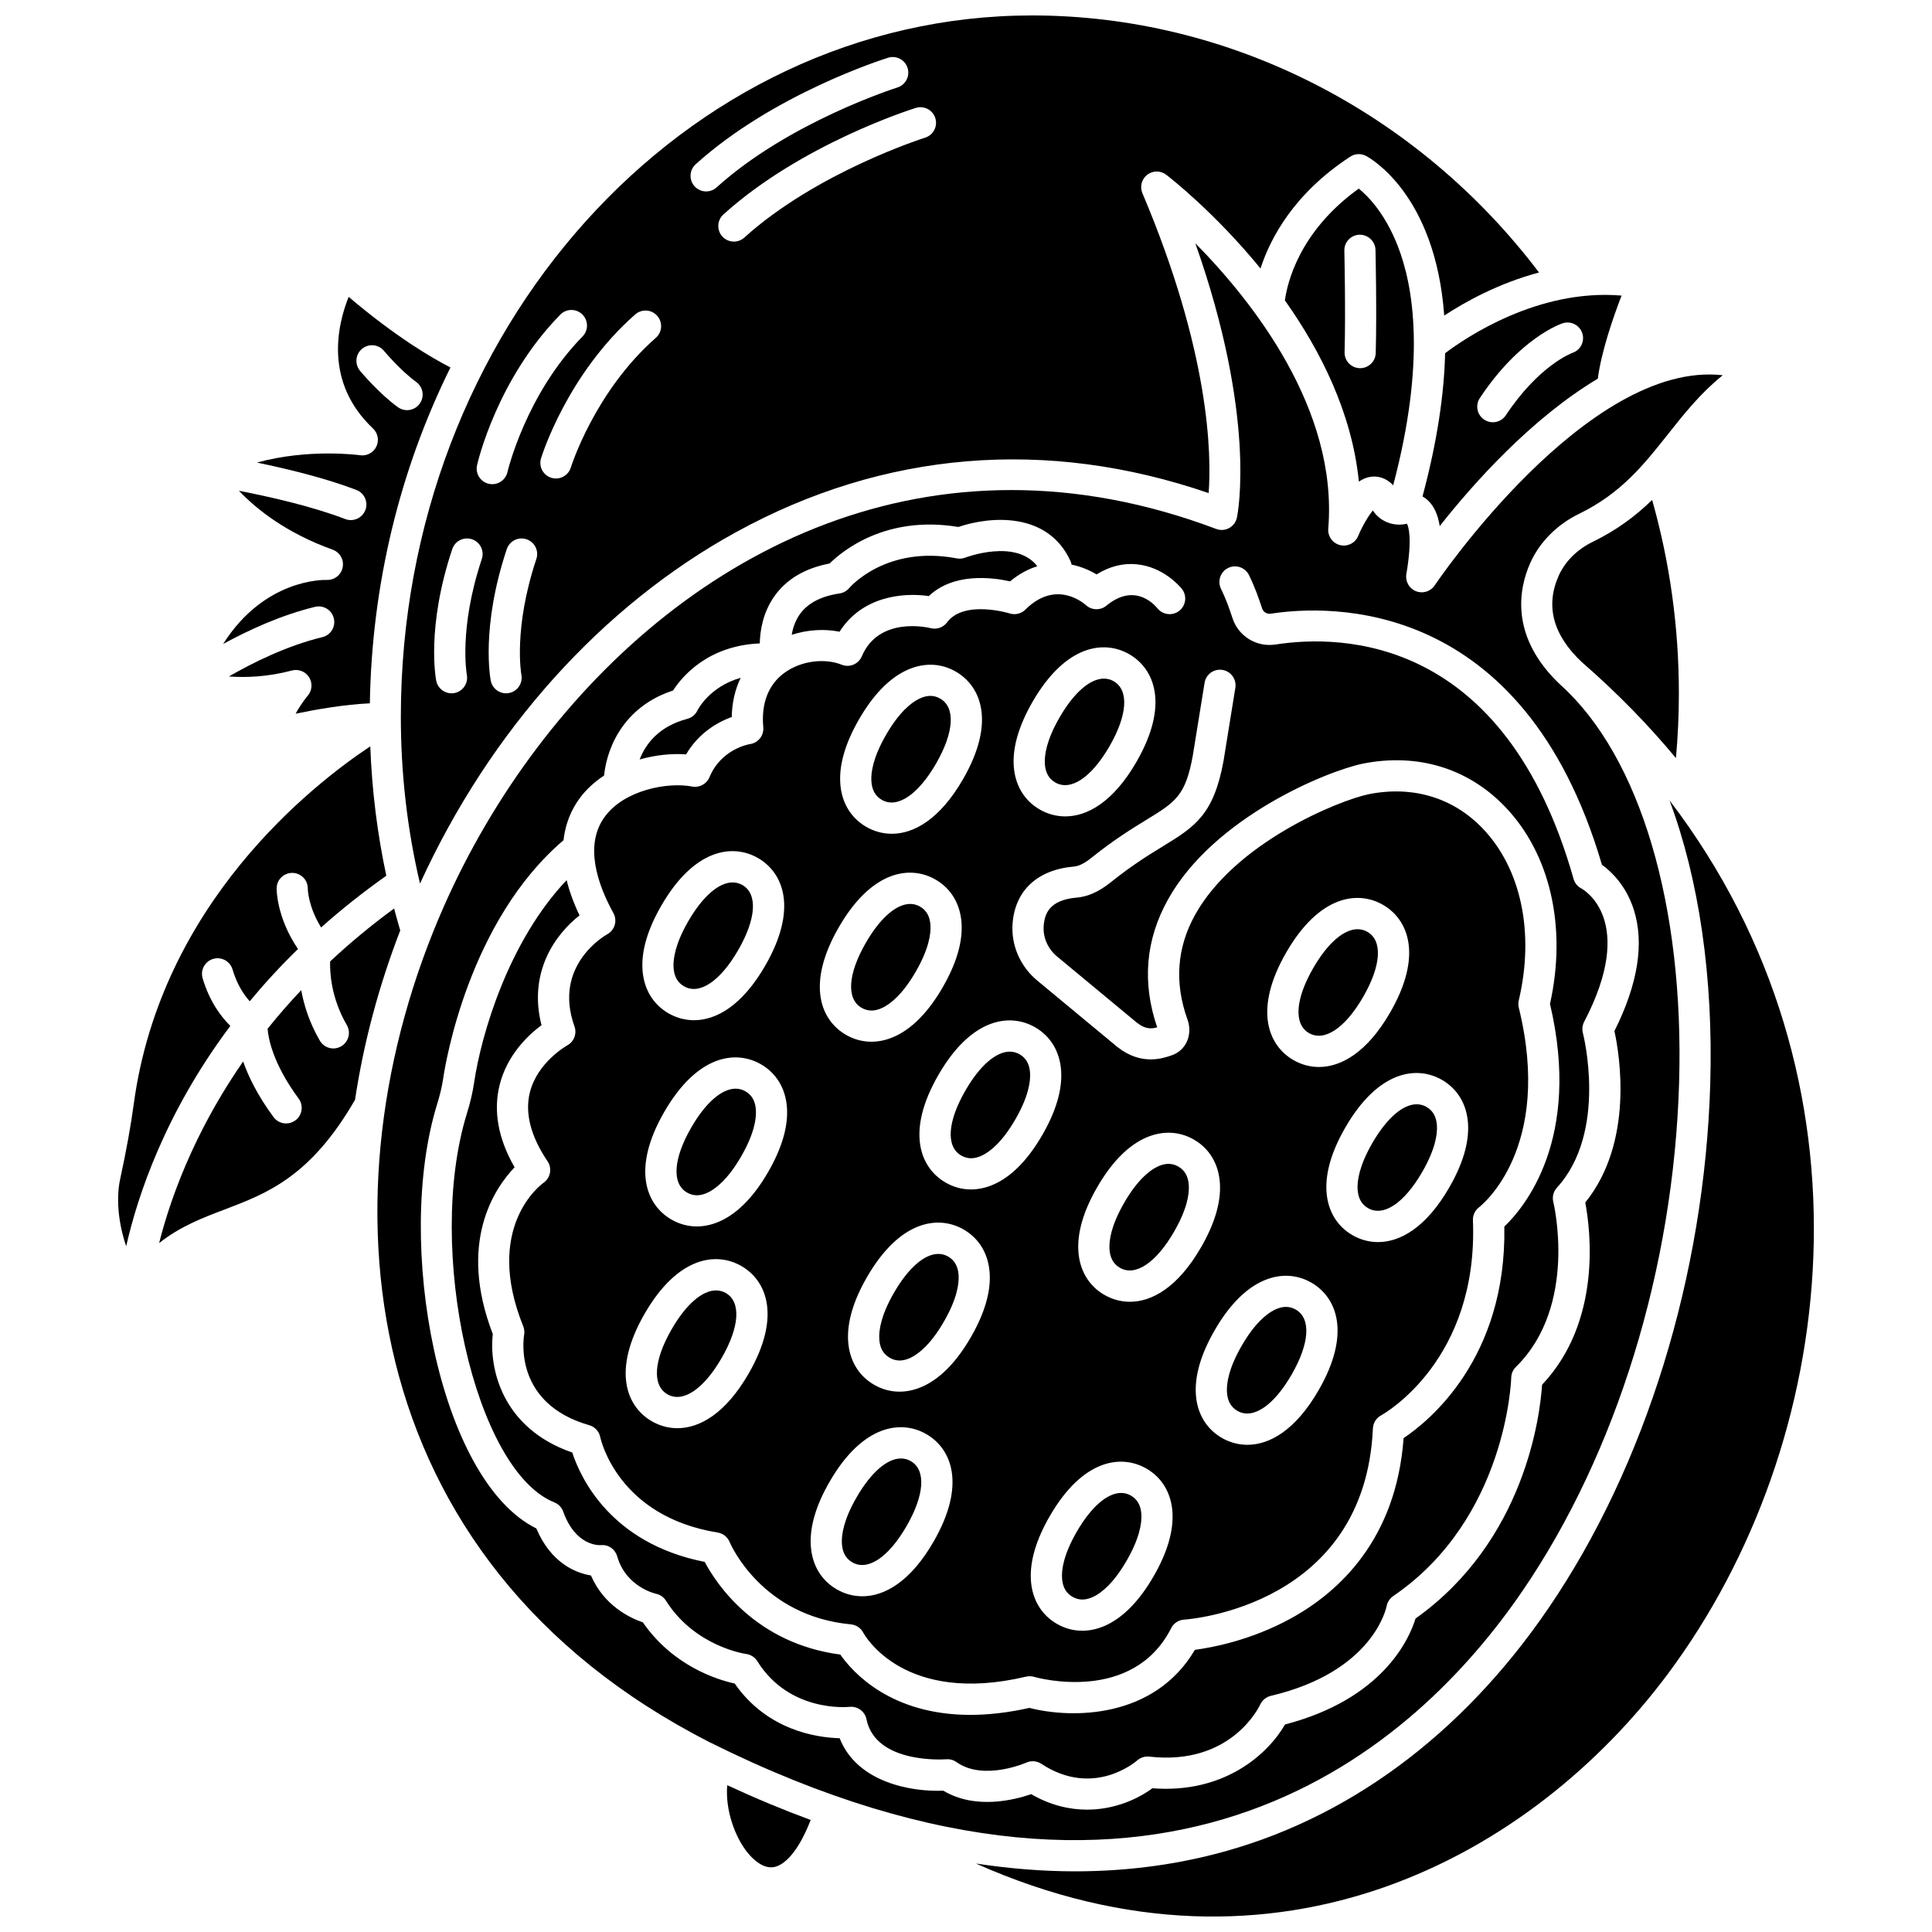 <?xml version="1.0" encoding="UTF-8"?>
<!-- Uploaded to: SVG Repo, www.svgrepo.com, Generator: SVG Repo Mixer Tools -->
<svg width="800px" height="800px" version="1.1" viewBox="144 144 512 512" xmlns="http://www.w3.org/2000/svg">
 <defs>
  <clipPath id="b">
   <path d="m250 148.09h302v230.91h-302z"/>
  </clipPath>
  <clipPath id="a">
   <path d="m402 356h223v295.9h-223z"/>
  </clipPath>
 </defs>
 <path d="m506.38 390.95c-0.816-0.473-1.691-0.699-2.602-0.699-3.652 0-7.938 3.676-11.758 10.293-4.777 8.273-5.207 14.879-1.125 17.234 4.082 2.356 9.582-1.32 14.359-9.594 4.773-8.273 5.207-14.879 1.125-17.234z"/>
 <path d="m473.05 500.66c-3.469 6.008-4.031 9.988-3.894 12.273 0.141 2.344 1.047 3.969 2.769 4.961 4.082 2.356 9.582-1.32 14.359-9.594 4.777-8.273 5.207-14.879 1.125-17.234-0.836-0.484-1.707-0.727-2.621-0.727-0.965 0-1.98 0.27-3.059 0.809-2.047 1.023-5.211 3.504-8.68 9.512z"/>
 <path d="m439.15 324.54c-0.816-0.473-1.691-0.699-2.602-0.699-3.648 0-7.938 3.676-11.758 10.293-3.469 6.008-4.031 9.988-3.894 12.273 0.141 2.344 1.047 3.969 2.769 4.961 4.082 2.356 9.582-1.32 14.359-9.594 4.777-8.273 5.207-14.879 1.125-17.234z"/>
 <path d="m425.45 562.21c0.141 2.344 1.047 3.969 2.769 4.961 1.719 0.992 3.578 0.965 5.68-0.082 2.043-1.02 5.211-3.5 8.68-9.508 3.469-6.008 4.031-9.988 3.894-12.273-0.141-2.344-1.047-3.969-2.769-4.961-0.816-0.473-1.691-0.699-2.602-0.699-3.652 0-7.938 3.676-11.758 10.293-3.469 6.004-4.035 9.984-3.894 12.27z"/>
 <path d="m414.21 423.4c-0.816-0.473-1.691-0.703-2.602-0.703-3.648 0-7.938 3.676-11.758 10.293-4.777 8.273-5.207 14.879-1.125 17.234 1.719 0.992 3.578 0.969 5.68-0.082 2.047-1.02 5.211-3.5 8.68-9.508 3.469-6.008 4.031-9.988 3.894-12.273-0.141-2.344-1.047-3.969-2.769-4.961z"/>
 <path d="m372.33 411.08c1.719 0.992 3.578 0.965 5.68-0.082 2.047-1.023 5.211-3.5 8.68-9.508 3.469-6.008 4.031-9.988 3.894-12.273-0.141-2.344-1.047-3.969-2.769-4.961-0.816-0.473-1.691-0.703-2.602-0.703-3.652 0-7.938 3.676-11.758 10.293-4.773 8.273-5.207 14.879-1.125 17.234z"/>
 <path d="m325.82 343.92c3.445-5.875 8.621-8.648 12.094-9.91 0.074-3.809 0.883-7.309 2.379-10.383-8.367 2.344-11.43 8.57-11.469 8.652-0.523 1.102-1.504 1.914-2.68 2.223-7.559 1.988-11.035 6.637-12.633 10.77 4.156-1.18 8.441-1.637 12.309-1.352z"/>
 <path d="m456.28 453.16c-0.836-0.484-1.707-0.727-2.621-0.727-0.965 0-1.98 0.27-3.059 0.809-2.047 1.023-5.211 3.5-8.68 9.508-3.469 6.008-4.031 9.992-3.894 12.273 0.141 2.344 1.047 3.969 2.769 4.961 4.082 2.352 9.586-1.32 14.359-9.594 3.469-6.008 4.031-9.988 3.894-12.273-0.145-2.344-1.047-3.965-2.769-4.957z"/>
 <g clip-path="url(#b)">
  <path d="m255.31 378.15c18.574-40.609 48.23-73.617 83.773-93.141 39.203-21.535 82.391-25.074 125.22-10.332 0.773-10.371 0.305-37.301-17.555-79.484-0.73-1.727-0.207-3.731 1.277-4.879 1.484-1.148 3.555-1.148 5.043-0.004 1.047 0.805 12.91 10.066 24.977 24.836 2.644-8.121 8.914-19.91 23.785-29.629 1.254-0.82 2.852-0.895 4.176-0.203 1.031 0.539 18.395 10.133 20.727 42.32 5.598-3.68 14.418-8.566 25.125-11.418-32.395-42.77-82.156-68.125-134.35-68.125-92.234 0-167.28 83.379-167.28 185.86 0.004 15.141 1.711 29.953 5.078 44.195zm30.832-86.016c-6.18 18.523-3.992 30.566-3.973 30.688 0.426 2.234-1.031 4.402-3.266 4.836-0.27 0.051-0.535 0.078-0.797 0.078-1.93 0-3.648-1.352-4.043-3.312-0.113-0.566-2.691-14.121 4.238-34.902 0.723-2.164 3.066-3.332 5.227-2.613 2.168 0.723 3.336 3.062 2.613 5.227zm105.73-116.82c0.68 2.176-0.535 4.492-2.711 5.172-0.285 0.09-28.68 9.094-47.906 26.473-0.789 0.715-1.781 1.066-2.769 1.066-1.125 0-2.25-0.457-3.066-1.359-1.527-1.691-1.398-4.305 0.293-5.836 20.598-18.621 49.758-27.848 50.988-28.23 2.18-0.676 4.496 0.539 5.172 2.715zm-63.512 12.219c20.598-18.621 49.758-27.848 50.988-28.23 2.176-0.68 4.492 0.535 5.172 2.715 0.68 2.176-0.535 4.492-2.711 5.172-0.285 0.09-28.68 9.094-47.906 26.473-0.789 0.715-1.781 1.066-2.769 1.066-1.125 0-2.25-0.457-3.066-1.359-1.531-1.691-1.398-4.305 0.293-5.836zm-16.016 39.793c1.715-1.508 4.324-1.34 5.828 0.375 1.508 1.715 1.34 4.324-0.375 5.828-16.23 14.273-22.457 34.16-22.516 34.359-0.543 1.777-2.18 2.922-3.949 2.922-0.402 0-0.805-0.059-1.211-0.184-2.18-0.668-3.41-2.977-2.742-5.16 0.281-0.898 6.992-22.336 24.965-38.141zm-41.918 39.953c0.207-0.922 5.309-22.801 22.055-39.895 1.598-1.629 4.211-1.656 5.84-0.059 1.629 1.598 1.656 4.211 0.062 5.84-15.059 15.371-19.855 35.734-19.902 35.941-0.438 1.914-2.141 3.211-4.023 3.211-0.305 0-0.609-0.035-0.922-0.105-2.219-0.504-3.613-2.711-3.109-4.934zm-6.578 22.242c0.723-2.164 3.066-3.332 5.227-2.613 2.164 0.723 3.332 3.059 2.613 5.227-6.18 18.523-3.992 30.566-3.973 30.688 0.426 2.234-1.031 4.402-3.266 4.836-0.27 0.051-0.535 0.078-0.797 0.078-1.93 0-3.648-1.352-4.043-3.312-0.113-0.566-2.691-14.125 4.238-34.902z"/>
 </g>
 <path d="m366.49 311.41c5.914-9.344 16.75-10.457 23.656-9.445 6.621-6.289 16.891-4.941 21.535-3.898 2.414-2.012 4.848-3.277 7.223-4.012-5.719-7.363-18.922-2.348-19.066-2.289-0.723 0.281-1.508 0.355-2.269 0.211-18.527-3.516-28.125 7.402-28.523 7.871-0.648 0.758-1.566 1.277-2.555 1.422-4.914 0.723-8.461 2.582-10.543 5.527-1.219 1.727-1.836 3.66-2.129 5.426 4.133-1.332 8.613-1.637 12.672-0.812z"/>
 <path d="m504.09 193.98c-15.949 11.453-19 25.293-19.574 29.637 9.438 13.32 17.781 29.824 19.598 48.004 1.148-0.762 2.398-1.246 3.738-1.32 1.258-0.066 3.406 0.215 5.359 2.309 8.672-32.82 5.484-52.676 1.109-63.684-3.344-8.418-7.738-12.914-10.23-14.945zm4.43 16.254c0.004 0.164 0.371 16.301 0.062 27.32-0.062 2.242-1.898 4.016-4.125 4.016h-0.117c-2.281-0.062-4.078-1.965-4.012-4.246 0.305-10.809-0.059-26.738-0.062-26.895-0.051-2.281 1.754-4.172 4.031-4.227 2.238-0.031 4.168 1.75 4.223 4.031z"/>
 <path d="m520.98 275.55c0.508 0.297 0.992 0.645 1.438 1.062 1.617 1.527 2.656 3.766 3.121 6.805 8.91-11.289 24.223-28.492 41.895-39.07 0.957-7.301 4.148-16.445 6.297-22.012-22.246-1.898-41.5 11.285-46.762 15.273-0.25 10.555-2 23.094-5.988 37.941zm15.191-26.062c10.562-15.934 21.477-19.668 21.934-19.816 2.164-0.711 4.5 0.465 5.215 2.633 0.711 2.156-0.453 4.477-2.598 5.203-0.223 0.082-8.898 3.324-17.664 16.547-0.797 1.199-2.109 1.848-3.445 1.848-0.785 0-1.574-0.223-2.277-0.688-1.906-1.262-2.426-3.824-1.164-5.727z"/>
 <path d="m230.57 297.69c-0.789-0.027-16.504-0.336-27.434 16.973 6.551-3.586 15.25-7.637 24.348-9.84 2.215-0.539 4.449 0.824 4.984 3.043s-0.824 4.449-3.043 4.984c-9.465 2.293-18.527 6.82-24.766 10.422 4.492 0.328 10.262 0.129 16.699-1.582 1.758-0.469 3.613 0.27 4.57 1.816s0.793 3.535-0.406 4.902c-0.023 0.023-1.578 1.836-3.188 4.731 5.477-1.141 12.969-2.449 19.68-2.75 0.52-31.438 7.902-61.809 21.363-89.004-5.012-2.57-14.559-8.168-26.98-18.711-2.981 7.434-6.57 22.59 6.453 34.879 1.312 1.238 1.668 3.184 0.883 4.805-0.785 1.621-2.535 2.547-4.316 2.285-0.172-0.027-13.512-1.863-27.34 1.945 8.012 1.652 18.156 4.106 26.367 7.254 2.129 0.816 3.195 3.207 2.379 5.336-0.629 1.645-2.195 2.652-3.856 2.652-0.492 0-0.992-0.086-1.48-0.277-8.816-3.383-20.148-5.938-28.18-7.5 4.715 4.938 12.609 11.223 24.848 15.613 1.926 0.691 3.055 2.688 2.656 4.691-0.395 2.019-2.227 3.426-4.242 3.332zm8.832-55.438c-1.453-1.758-1.211-4.359 0.547-5.816 1.758-1.453 4.359-1.211 5.812 0.547 0.086 0.105 4.359 5.215 8.531 8.23 1.848 1.336 2.266 3.918 0.93 5.766-0.805 1.117-2.07 1.715-3.352 1.715-0.84 0-1.684-0.254-2.414-0.781-5.059-3.656-9.852-9.418-10.055-9.66z"/>
 <path d="m248.44 384.76c-6.039 4.422-11.684 9.109-16.953 14.031-0.09 2.769 0.203 9.602 4.418 16.848 1.148 1.973 0.48 4.5-1.492 5.648-0.652 0.379-1.367 0.562-2.074 0.562-1.422 0-2.809-0.734-3.574-2.055-2.805-4.824-4.234-9.496-4.934-13.391-3.129 3.309-6.106 6.711-8.91 10.219 0.168 2.359 1.281 9.105 8.223 18.52 1.355 1.836 0.965 4.422-0.871 5.777-0.738 0.543-1.598 0.805-2.449 0.805-1.266 0-2.516-0.582-3.328-1.68-4.238-5.742-6.664-10.738-8.059-14.746-5.238 7.543-9.785 15.488-13.617 23.82-4.316 9.383-6.992 17.77-8.648 24.305 5.582-4.414 11.527-6.684 17.355-8.895 11.211-4.258 22.801-8.664 34.562-29.074 2.266-15.031 6.273-30.109 11.98-44.879-0.566-1.93-1.117-3.867-1.629-5.816z"/>
 <path d="m197.7 403.25c-0.645-2.188 0.602-4.484 2.789-5.133 2.18-0.645 4.484 0.602 5.133 2.789 1.199 4.062 3.039 6.758 4.559 8.441 3.828-4.621 8.074-9.258 12.789-13.852-5.688-8.379-5.664-15.762-5.66-16.105 0.035-2.258 1.879-4.066 4.129-4.066h0.066c2.269 0.035 4.082 1.895 4.066 4.16 0.004 0.285 0.102 4.75 3.527 10.297 5.234-4.66 10.984-9.25 17.281-13.703-2.387-11.152-3.812-22.617-4.25-34.289-15.309 10.168-55.465 41.539-62.672 94.73-0.801 5.914-1.957 12.293-3.637 20.082-0.914 4.246-0.762 10.668 1.621 17.664 3.027-13.348 10.301-35.312 27.598-58.387-2.457-2.426-5.516-6.465-7.34-12.629z"/>
 <path d="m503.78 459.21c0.141 2.344 1.047 3.969 2.769 4.961 4.082 2.356 9.586-1.32 14.359-9.594 3.469-6.008 4.031-9.988 3.894-12.273-0.141-2.344-1.047-3.969-2.769-4.961-0.816-0.473-1.691-0.699-2.602-0.699-3.652 0-7.938 3.676-11.758 10.293-3.469 6.008-4.031 9.992-3.894 12.273z"/>
 <path d="m566.13 287.57c-4.164 2.027-7.383 5.234-9.07 9.031-3.562 8.016-1.48 15.727 6.191 22.918 0.004 0.004 0.004 0.004 0.008 0.004 9.496 8.258 17.727 16.766 24.883 25.379 0.516-5.699 0.777-11.434 0.777-17.145 0-17.477-2.383-34.691-7.086-51.273-4.207 4.098-9.191 7.914-15.703 11.086z"/>
 <path d="m341.55 433.21c-0.816-0.473-1.691-0.699-2.602-0.699-3.652 0-7.938 3.676-11.758 10.293-4.777 8.273-5.207 14.879-1.125 17.234 1.719 0.992 3.578 0.965 5.68-0.082 2.047-1.023 5.211-3.5 8.68-9.508s4.031-9.992 3.894-12.273c-0.141-2.348-1.047-3.973-2.769-4.965z"/>
 <path d="m547.52 565.55c24.891-36.465 40-85.496 41.457-134.52 1.395-47.02-10.305-86.426-31.297-105.41-0.016-0.016-0.035-0.031-0.051-0.047-13.816-12.934-11.016-25.805-8.117-32.328 2.473-5.57 7.09-10.223 13-13.102 11.121-5.414 17.156-13.043 23.551-21.117 4.246-5.363 8.598-10.855 14.484-15.586-35.945-4.043-75.91 55.051-76.34 55.695-1.082 1.621-3.148 2.262-4.961 1.543-1.809-0.719-2.871-2.606-2.547-4.527 1.645-9.707 0.527-12.684 0.152-13.363-0.039 0.008-0.082 0.016-0.133 0.027-3.465 0.801-7.039-0.645-8.891-3.531-1.188 1.387-2.82 4.168-3.891 6.742-0.777 1.879-2.801 2.914-4.793 2.434-1.977-0.48-3.312-2.328-3.144-4.356 2.641-31.688-20.145-60.355-35.23-75.641 16.27 46.027 11.277 71.516 11.031 72.691-0.246 1.18-0.996 2.195-2.055 2.777-1.055 0.582-2.316 0.672-3.445 0.242-18.836-7.102-37.008-10.305-54.289-10.305-69.434 0-124.48 51.73-150.36 110.29-33.32 75.418-24.469 173.17 70.414 221.55 122.05 60.867 187.38 0.969 215.45-40.16zm-153.54 53c-8.539 0.359-22.875-2.211-27.465-13.902-6.203-0.172-19.207-2.121-27.812-14.492-4.641-1.02-16.359-4.648-24.328-16.211-3.293-1.113-10.285-4.348-13.762-12.426-3.988-0.664-10.555-3.211-14.484-12.469-25.875-12.789-37.629-75.711-26.293-112.41 0.773-2.5 1.301-4.742 1.613-6.844 0.625-4.234 6.809-41.746 31.891-63.133 0.516-4.707 2.262-8.344 4.231-11.047 1.75-2.402 3.992-4.418 6.508-6.082 0.922-8.652 6.148-18.609 18.277-22.531 2.379-3.68 9.207-11.914 22.988-12.492 0.086-3.469 0.859-8.188 3.809-12.406 3.203-4.582 8.145-7.527 14.703-8.773 3.504-3.453 15.035-12.852 34.125-9.68 8.258-2.832 23.676-4.195 29.711 9.047 0.137 0.301 0.227 0.613 0.285 0.926 2.523 0.52 4.785 1.488 6.617 2.602 3.469-2.152 7.066-3.055 10.734-2.676 7.027 0.719 11.383 5.894 11.855 6.481 1.43 1.777 1.148 4.379-0.625 5.809-1.77 1.426-4.359 1.152-5.789-0.602-1.387-1.66-6.441-6.59-13.566-0.727-1.578 1.297-3.871 1.246-5.387-0.121-1.309-1.141-8.336-6.543-16.086 1.164-1.098 1.094-2.719 1.48-4.195 0.996-0.109-0.035-12.055-3.66-16.555 2.383-1.004 1.348-2.719 1.957-4.352 1.531-0.543-0.133-13.672-3.293-18.246 7.473-0.887 2.082-3.281 3.066-5.375 2.203-3.887-1.602-10.355-1.355-15.203 2.219-4.195 3.094-6.106 8.062-5.527 14.367 0.199 2.191-1.352 4.156-3.531 4.465-0.281 0.043-7.625 1.297-10.727 8.773-0.754 1.812-2.68 2.844-4.606 2.473-6.359-1.238-17.941 0.867-23.168 8.039-5.523 7.578-1.789 18.047 2.312 25.496 0.531 0.965 0.656 2.098 0.348 3.156-0.309 1.055-1.027 1.945-1.992 2.469-0.578 0.32-14.465 8.258-8.668 24.418 0.691 1.926-0.133 4.066-1.934 5.035-0.062 0.035-7.941 4.434-9.914 12.543-1.32 5.445 0.262 11.551 4.711 18.156 1.266 1.879 0.781 4.426-1.082 5.711-0.633 0.453-15.961 11.746-5.363 38.016 0.285 0.711 0.371 1.488 0.242 2.242-0.297 1.844-2.356 18.359 17.258 23.973 1.484 0.426 2.606 1.641 2.91 3.152 0.18 0.836 4.769 21.035 31.121 25.293 1.414 0.227 2.606 1.172 3.156 2.496 0.332 0.785 8.57 19.625 32.148 21.84 1.395 0.133 2.629 0.961 3.277 2.203 0.414 0.766 10.844 19.289 43.141 11.652 0.695-0.164 1.414-0.145 2.098 0.051 1.055 0.297 26.152 7.18 36.367-12.91 0.66-1.301 1.957-2.152 3.41-2.25 1.949-0.133 47.934-3.836 50.047-50.68 0.066-1.445 0.883-2.75 2.152-3.441 1.043-0.578 25.828-14.73 24.352-51.711-0.055-1.352 0.559-2.644 1.641-3.461 0.785-0.609 19.641-15.727 10.516-52.879-0.156-0.637-0.156-1.301-0.008-1.938 4.238-17.93 0.629-35-9.66-45.664-7.812-8.094-18.492-11.285-30.082-8.977-8.152 1.699-35.375 12.871-46 31.902-4.875 8.73-5.559 18.102-2.039 27.852 0.711 1.969 0.629 4.125-0.227 5.922-0.793 1.66-2.184 2.906-3.922 3.508-2.414 0.84-8.074 2.801-14.402-2.16-0.027-0.023-0.059-0.047-0.086-0.07l-21.211-17.586c-4.527-3.75-6.961-9.414-6.512-15.145 0.68-8.727 6.602-14.211 16.246-15.047 1.375-0.121 2.809-0.848 4.793-2.438 5.926-4.742 10.641-7.629 14.43-9.953 7.738-4.742 10.348-6.34 12.293-17.043l3.113-19.258c0.367-2.254 2.481-3.785 4.738-3.418 2.254 0.363 3.781 2.484 3.418 4.738l-3.125 19.34c-2.621 14.418-7.699 17.531-16.117 22.688-3.594 2.203-8.062 4.941-13.582 9.359-2.227 1.785-5.289 3.875-9.242 4.215-7.266 0.633-8.48 4.32-8.723 7.465-0.238 3.059 1.086 6.102 3.547 8.141l21.164 17.551c2.207 1.719 3.781 1.668 5.367 1.215-4.055-11.82-3.09-23.219 2.871-33.895 12.152-21.773 42.047-33.984 51.562-35.969 14.48-2.887 27.844 1.145 37.68 11.332 12.059 12.496 16.508 31.996 11.98 52.328 8.438 35.781-6.785 53.945-12.098 59.008 0.613 34.965-20.008 51.598-26.695 56.062-1.969 26.938-17.203 40.82-29.824 47.758-10.621 5.84-20.988 7.758-25.488 8.348-10.789 18.332-32.613 18.27-43.863 15.391-5.785 1.293-10.984 1.848-15.648 1.848-21.105 0-31.18-11.293-34.453-15.984-22.504-2.969-32.852-18.75-35.941-24.559-25.016-4.922-32.965-22.445-35.094-28.98-18.812-6.492-22.07-22.574-21.059-31.406-9.344-24.238 0.441-38.617 5.773-44.188-4.344-7.566-5.68-14.883-3.973-21.789 1.984-8.012 7.613-13.273 11.109-15.871-3.586-14.012 3.656-24.082 10.078-29.09-1.613-3.375-2.719-6.484-3.418-9.344-15.375 16.184-22.625 40.77-24.543 53.762-0.371 2.527-0.992 5.168-1.891 8.078-11.086 35.887 2.121 94.641 23.164 103.05 1.098 0.438 1.953 1.328 2.352 2.438 3.25 9.051 9.32 8.941 10.012 8.902 1.992-0.195 3.75 1.059 4.301 2.969 2.363 8.188 10.191 9.895 10.27 9.91 1.098 0.227 2.059 0.891 2.656 1.844 7.684 12.195 21.09 14.098 21.227 14.113 1.227 0.164 2.328 0.867 2.981 1.914 8.441 13.566 23.797 12.172 24.449 12.105 2.106-0.223 4.062 1.207 4.484 3.289 2.43 12.004 20.93 10.617 21.113 10.602 0.965-0.078 1.949 0.184 2.742 0.75 7.164 5.098 18.391 0.184 18.504 0.133 1.289-0.574 2.793-0.457 3.969 0.316 13.758 9.074 24.938-0.477 25.406-0.887 0.875-0.766 2.051-1.145 3.207-1.012 21.613 2.453 29.09-13.133 29.398-13.797 0.535-1.152 1.578-2.019 2.812-2.309 26.949-6.344 30.547-23.074 30.688-23.781 0.211-1.066 0.84-2.043 1.734-2.652 30.148-20.543 31.277-57.492 31.285-57.863 0.023-1.078 0.465-2.113 1.238-2.867 16.543-16.223 9.984-43.449 9.918-43.719-0.336-1.344 0.023-2.773 0.957-3.793 13.562-14.824 6.949-40.723 6.883-40.984-0.262-0.996-0.145-2.059 0.332-2.969 14.07-26.914-0.137-35.016-0.75-35.348-1.023-0.52-1.742-1.426-2.055-2.531-18.211-64.285-61.281-64.852-78.957-62.113-5.012 0.777-9.805-2.129-11.402-6.906l-0.078-0.234c-0.73-2.188-1.559-4.664-3-7.621-1-2.051-0.148-4.523 1.902-5.523 2.055-1 4.523-0.148 5.523 1.902 1.68 3.449 2.641 6.316 3.41 8.625l0.078 0.23c0.316 0.945 1.297 1.52 2.301 1.363 15.375-2.387 66.883-4.562 87.738 66.527 2.293 1.656 6.359 5.359 8.441 11.887 2.84 8.902 1.117 19.727-5.125 32.184 1.367 6.297 5.211 29.453-7.731 45.438 1.391 7.336 4.43 31.484-11.445 48.305-0.523 7.957-4.445 41.258-33.531 61.949-1.656 5.394-8.648 21.316-34.594 28.078-4.277 7.473-15.738 18.406-35.148 16.902-3.75 2.789-9.961 5.668-17.312 5.668-4.598 0-9.645-1.125-14.816-4.102-4.418 1.523-14.77 4.176-23.289-0.926zm51.195-272.65c-6.144 10.641-13.016 14.453-18.867 14.453-2.488 0-4.793-0.688-6.777-1.836-4.129-2.383-6.574-6.508-6.883-11.617-0.301-4.965 1.379-10.648 4.984-16.902 8.754-15.164 18.984-16.461 25.645-12.617 6.66 3.848 10.652 13.355 1.898 28.52zm67.234 66.41c-6.144 10.637-13.016 14.453-18.867 14.453-2.488 0-4.793-0.688-6.777-1.836-6.656-3.844-10.652-13.352-1.898-28.516 8.754-15.164 18.984-16.461 25.645-12.617 6.66 3.84 10.652 13.352 1.898 28.516zm13.754 17.883c4.129 2.387 6.574 6.512 6.883 11.617 0.301 4.965-1.379 10.648-4.988 16.902-6.141 10.641-13.012 14.453-18.867 14.453-2.488 0-4.793-0.688-6.777-1.836-4.129-2.387-6.574-6.512-6.883-11.617-0.301-4.965 1.379-10.648 4.988-16.902 8.754-15.168 18.984-16.461 25.645-12.617zm-34.621 53.727c6.656 3.844 10.652 13.352 1.898 28.516-6.144 10.637-13.016 14.453-18.867 14.453-2.488 0-4.793-0.688-6.777-1.836-4.129-2.383-6.574-6.508-6.883-11.617-0.301-4.965 1.379-10.648 4.988-16.902 3.609-6.25 7.695-10.547 12.145-12.77 4.57-2.281 9.363-2.227 13.496 0.156zm-29.238-9.391c-6.141 10.641-13.012 14.453-18.867 14.453-2.488 0-4.793-0.688-6.777-1.836-4.129-2.387-6.574-6.512-6.883-11.617-0.301-4.965 1.379-10.652 4.988-16.902s7.695-10.547 12.145-12.77c4.578-2.285 9.371-2.231 13.5 0.152 4.129 2.383 6.574 6.508 6.883 11.617 0.297 4.965-1.379 10.648-4.988 16.902zm-14.473 58.668c4.129 2.387 6.574 6.512 6.883 11.617 0.301 4.965-1.379 10.648-4.988 16.902-3.609 6.25-7.695 10.547-12.145 12.77-2.238 1.117-4.527 1.676-6.766 1.676-2.34 0-4.625-0.609-6.734-1.828-4.129-2.383-6.574-6.508-6.883-11.617-0.301-4.965 1.379-10.652 4.988-16.902 8.75-15.168 18.984-16.461 25.645-12.617zm-27.598-88.43c-3.609 6.25-7.695 10.547-12.145 12.77-2.238 1.117-4.527 1.676-6.766 1.676-2.34 0-4.625-0.609-6.734-1.828-6.656-3.844-10.652-13.352-1.898-28.516 8.754-15.164 18.984-16.461 25.645-12.617 4.129 2.383 6.574 6.508 6.883 11.617 0.305 4.961-1.375 10.648-4.984 16.898zm-28.289-67.664c4.129 2.383 6.574 6.508 6.883 11.617 0.301 4.965-1.379 10.648-4.988 16.902-3.609 6.25-7.695 10.547-12.145 12.77-2.238 1.117-4.527 1.676-6.766 1.676-2.34 0-4.625-0.609-6.734-1.828-6.656-3.844-10.652-13.352-1.898-28.516 8.762-15.172 18.992-16.465 25.648-12.621zm-20.281-42.496c3.609-6.25 7.695-10.547 12.145-12.77 4.578-2.285 9.371-2.231 13.5 0.152 6.656 3.844 10.652 13.352 1.898 28.516-6.144 10.641-13.016 14.453-18.867 14.453-2.488 0-4.793-0.688-6.777-1.836-4.129-2.387-6.574-6.512-6.883-11.617-0.305-4.961 1.375-10.648 4.984-16.898zm-7.812 202.07c8.758-15.164 18.992-16.457 25.645-12.617 6.656 3.844 10.652 13.352 1.898 28.516-6.144 10.637-13.016 14.453-18.867 14.453-2.488 0-4.793-0.688-6.777-1.836-4.129-2.383-6.574-6.508-6.883-11.617-0.305-4.961 1.375-10.648 4.984-16.898zm25.297-25.547c-2.238 1.117-4.527 1.676-6.766 1.676-2.34 0-4.625-0.609-6.734-1.828-4.129-2.383-6.574-6.508-6.883-11.617-0.301-4.965 1.379-10.648 4.988-16.902 8.754-15.164 18.984-16.461 25.645-12.617 4.129 2.387 6.574 6.512 6.883 11.617 0.301 4.965-1.379 10.648-4.988 16.902-3.609 6.254-7.695 10.551-12.145 12.77zm-74.305-18.996c8.758-15.164 18.992-16.457 25.645-12.617 6.656 3.844 10.652 13.352 1.898 28.516-6.144 10.637-13.016 14.453-18.867 14.453-2.488 0-4.793-0.688-6.777-1.836-6.656-3.84-10.652-13.348-1.898-28.516zm4.406-108.12c8.754-15.164 18.988-16.461 25.645-12.617s10.652 13.352 1.898 28.516c-6.144 10.641-13.016 14.453-18.867 14.453-2.488 0-4.793-0.688-6.777-1.836-4.129-2.383-6.574-6.508-6.883-11.617-0.305-4.961 1.371-10.645 4.984-16.898zm16.184 83.328c-2.238 1.117-4.527 1.676-6.766 1.676-2.34 0-4.625-0.609-6.734-1.828-6.656-3.844-10.652-13.352-1.898-28.516 8.754-15.164 18.984-16.461 25.645-12.617 4.129 2.387 6.574 6.512 6.883 11.617 0.301 4.965-1.379 10.652-4.988 16.902-3.606 6.246-7.688 10.543-12.141 12.766z"/>
 <path d="m325.27 405.38c4.078 2.356 9.582-1.316 14.359-9.594 4.777-8.273 5.207-14.879 1.125-17.234-0.816-0.473-1.691-0.699-2.602-0.699-3.648 0-7.938 3.676-11.758 10.293-3.469 6.008-4.031 9.992-3.894 12.273 0.145 2.348 1.051 3.969 2.769 4.961z"/>
 <path d="m320.87 513.5c4.082 2.356 9.582-1.32 14.359-9.594 4.777-8.273 5.207-14.879 1.125-17.234-0.816-0.473-1.691-0.699-2.602-0.699-3.648 0-7.938 3.676-11.758 10.293-4.773 8.273-5.207 14.875-1.125 17.234z"/>
 <path d="m395.27 477c-0.816-0.473-1.691-0.699-2.602-0.699-3.652 0-7.938 3.676-11.758 10.293-3.469 6.008-4.031 9.988-3.894 12.273 0.141 2.344 1.047 3.969 2.769 4.961 1.719 0.992 3.578 0.965 5.68-0.082 2.047-1.023 5.211-3.5 8.68-9.508 3.469-6.008 4.031-9.988 3.894-12.273-0.145-2.352-1.051-3.973-2.769-4.965z"/>
 <path d="m369.88 558.04c4.082 2.356 9.582-1.32 14.359-9.594 4.777-8.273 5.207-14.879 1.125-17.234-0.816-0.473-1.691-0.699-2.602-0.699-3.648 0-7.938 3.676-11.758 10.293-3.469 6.008-4.031 9.992-3.894 12.273 0.141 2.348 1.047 3.969 2.769 4.961z"/>
 <path d="m377.69 355.97c4.078 2.352 9.586-1.32 14.363-9.594 4.777-8.273 5.207-14.879 1.125-17.234-0.836-0.484-1.707-0.727-2.621-0.727-0.965 0-1.98 0.27-3.059 0.809-2.043 1.02-5.211 3.5-8.68 9.508-3.469 6.008-4.031 9.988-3.894 12.273 0.141 2.348 1.047 3.969 2.766 4.965z"/>
 <g clip-path="url(#a)">
  <path d="m586.44 356.11c7.769 20.805 11.637 46.719 10.793 75.168-1.5 50.559-17.133 101.2-42.891 138.93-23.008 33.707-53.602 56.238-88.473 65.164-11.852 3.035-24.184 4.547-36.949 4.551-8.566 0-17.344-0.707-26.297-2.07 80.309 35.766 147.84-2.496 183.43-50.324 45.473-61.105 57.098-157.13 0.387-231.42z"/>
 </g>
 <path d="m342.33 635.23c1.324 1.57 3.969 4.113 6.852 3.551 1.652-0.324 5.672-2.219 9.66-12.469-7.273-2.68-14.645-5.746-22.117-9.215-0.574 6.539 2.07 13.941 5.606 18.133z"/>
</svg>